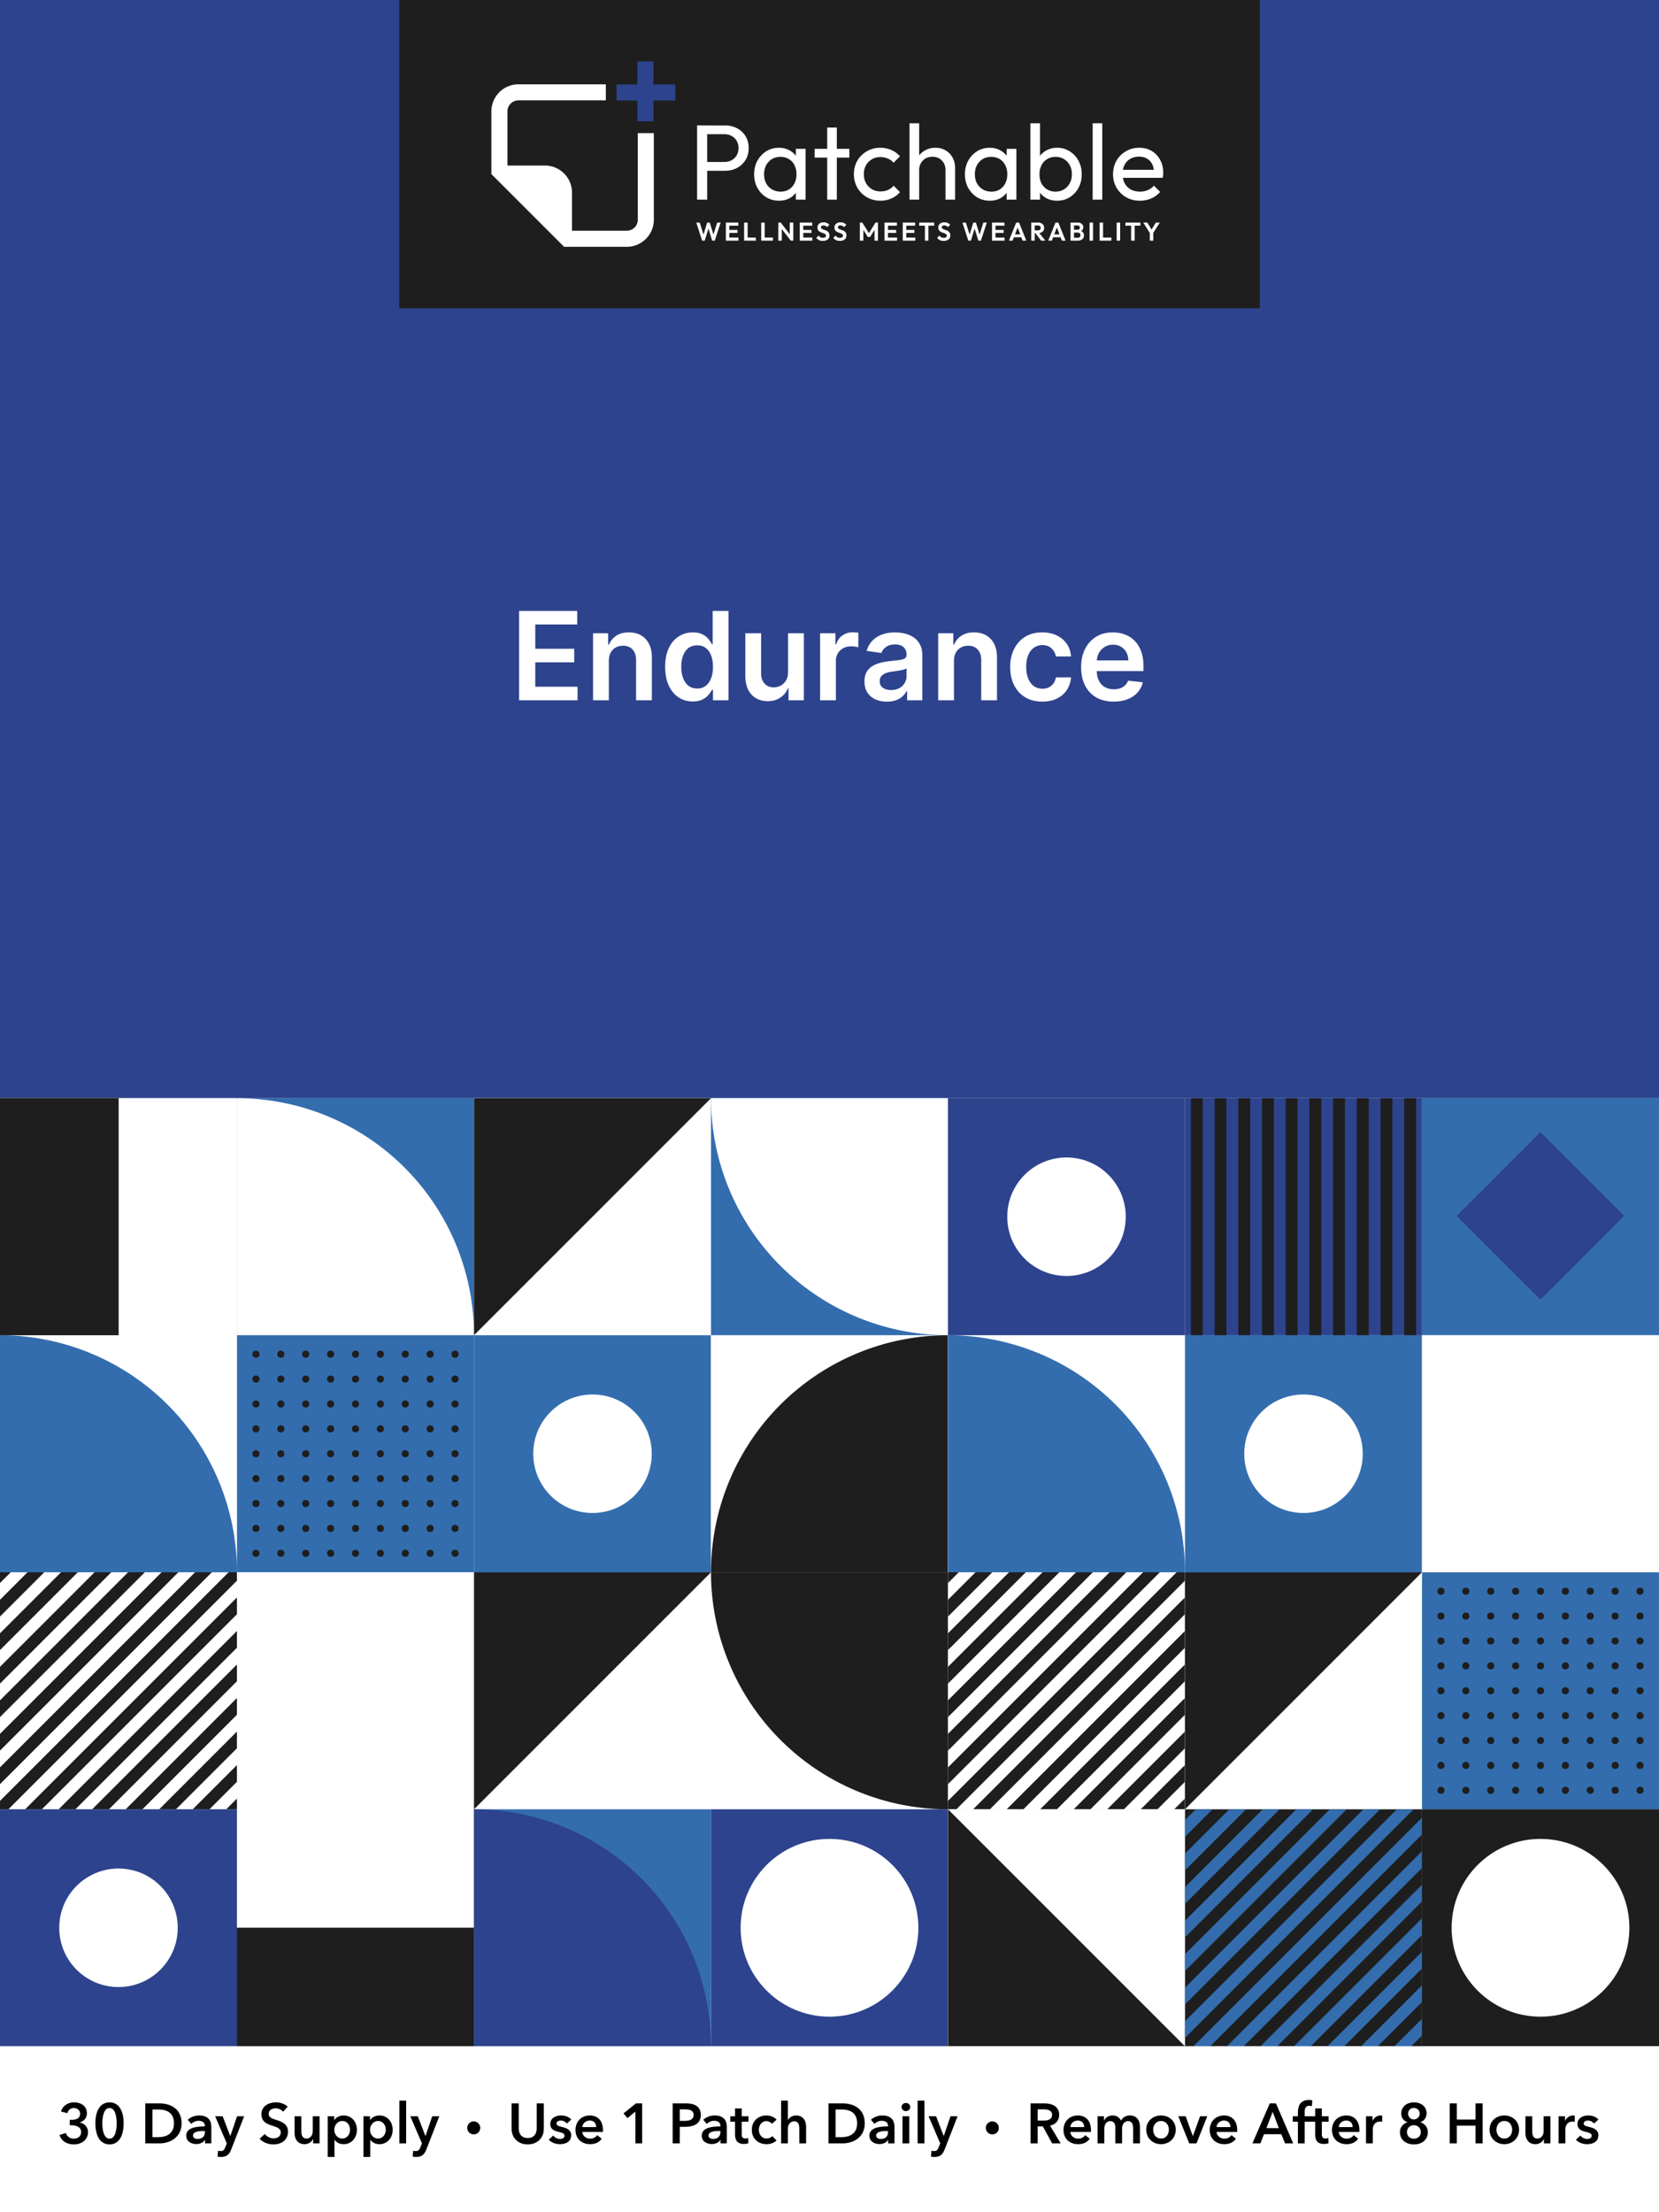 <svg viewBox="0 0 1350 1800" fill="none" height="1800" width="1350" xmlns="http://www.w3.org/2000/svg">
  <path d="M0 0h1350v1800H0z" fill="#fff"></path>
  <path d="M0 0h1350v893.57H0z" fill="#2D438D"></path>
  <path d="M324.867 0h700.266v250.8H324.867z" fill="#1E1E1E"></path>
  <path d="M492.998 81.662h-71.102a8.976 8.976 0 0 0-8.976 8.976v44.065h30.518c12.168 0 22.033 9.864 22.033 22.032v31.009h44.555a8.976 8.976 0 0 0 8.976-8.976v-70.45h13.057v70.45l-.007.569c-.302 11.905-10.048 21.463-22.026 21.463h-51.014l-59.149-59.149v-6.948h.001V90.638l.007-.569c.297-11.716 9.74-21.16 21.456-21.457l.569-.006h71.102v13.056Z" fill="#fff"></path>
  <path d="M525.207 50v48.743m24.371-23.501h-47.873" stroke-width="13.056" stroke="#2D438D"></path>
  <path d="M572.754 138.946v-7.137h16.451c2.263 0 4.265-.465 6.006-1.393 1.799-.929 3.191-2.234 4.178-3.917 1.044-1.683 1.566-3.685 1.566-6.006s-.522-4.323-1.566-6.006c-.987-1.683-2.379-2.988-4.178-3.917-1.741-.928-3.743-1.392-6.006-1.392h-16.451v-7.138h16.973c3.714 0 7.021.755 9.923 2.263 2.959 1.509 5.28 3.656 6.963 6.441 1.741 2.728 2.611 5.977 2.611 9.749 0 3.714-.87 6.963-2.611 9.749-1.683 2.727-4.004 4.874-6.963 6.441-2.902 1.509-6.209 2.263-9.923 2.263h-16.973Zm-5.484 23.501V102.04h8.182v60.407h-8.182Zm66.596.871c-3.772 0-7.195-.929-10.271-2.786-3.075-1.915-5.513-4.497-7.311-7.746-1.741-3.25-2.612-6.906-2.612-10.968s.871-7.717 2.612-10.967c1.798-3.249 4.207-5.832 7.224-7.747 3.076-1.915 6.528-2.872 10.358-2.872 3.134 0 5.919.667 8.356 2.002 2.495 1.277 4.497 3.075 6.006 5.397 1.509 2.263 2.35 4.903 2.524 7.92v12.447c-.174 2.96-1.015 5.6-2.524 7.921-1.451 2.321-3.424 4.149-5.919 5.484-2.437 1.276-5.251 1.915-8.443 1.915Zm1.306-7.399c3.888 0 7.021-1.305 9.4-3.917 2.379-2.669 3.569-6.064 3.569-10.184 0-2.843-.551-5.309-1.654-7.398-1.044-2.147-2.553-3.801-4.526-4.962-1.973-1.218-4.265-1.827-6.876-1.827-2.612 0-4.933.609-6.964 1.827-1.973 1.219-3.539 2.902-4.7 5.049-1.102 2.089-1.654 4.497-1.654 7.224 0 2.786.552 5.252 1.654 7.399a13.102 13.102 0 0 0 4.787 4.961c2.031 1.219 4.352 1.828 6.964 1.828Zm12.447 6.528v-11.141l1.479-10.097-1.479-10.01v-10.097h7.92v41.345h-7.92Zm25.51 0v-58.666h7.833v58.666h-7.833Zm-10.184-34.207v-7.138h28.201v7.138h-28.201Zm53.488 35.078c-4.062 0-7.746-.958-11.054-2.873a21.56 21.56 0 0 1-7.747-7.746c-1.857-3.308-2.785-6.964-2.785-10.968 0-4.062.928-7.717 2.785-10.967 1.915-3.25 4.498-5.803 7.747-7.66 3.308-1.915 6.992-2.872 11.054-2.872 3.192 0 6.151.609 8.879 1.828 2.727 1.16 5.077 2.872 7.05 5.135l-5.222 5.223a11.966 11.966 0 0 0-4.701-3.395c-1.799-.812-3.801-1.218-6.006-1.218-2.611 0-4.932.609-6.963 1.828-2.031 1.16-3.627 2.785-4.787 4.874-1.161 2.089-1.741 4.497-1.741 7.224 0 2.728.58 5.136 1.741 7.225a13.094 13.094 0 0 0 4.787 4.961c2.031 1.219 4.352 1.828 6.963 1.828 2.205 0 4.207-.377 6.006-1.131a13.593 13.593 0 0 0 4.788-3.482l5.135 5.222c-1.915 2.205-4.265 3.917-7.05 5.136-2.728 1.218-5.687 1.828-8.879 1.828Zm52.944-.871v-24.11c0-3.134-.986-5.716-2.959-7.747-1.973-2.031-4.526-3.047-7.66-3.047-2.089 0-3.946.465-5.571 1.393a10.117 10.117 0 0 0-3.829 3.83c-.929 1.625-1.393 3.482-1.393 5.571l-3.221-1.828c0-3.134.697-5.919 2.089-8.356 1.393-2.437 3.337-4.352 5.832-5.745 2.495-1.451 5.31-2.176 8.443-2.176 3.134 0 5.89.696 8.269 2.089 2.437 1.393 4.352 3.337 5.745 5.832 1.393 2.495 2.089 5.367 2.089 8.617v25.677h-7.834Zm-29.246 0v-62.148h7.834v62.148h-7.834Zm65.269.871c-3.772 0-7.196-.929-10.271-2.786-3.076-1.915-5.513-4.497-7.312-7.746-1.741-3.25-2.611-6.906-2.611-10.968s.87-7.717 2.611-10.967c1.799-3.249 4.207-5.832 7.225-7.747 3.075-1.915 6.528-2.872 10.358-2.872 3.133 0 5.919.667 8.356 2.002 2.495 1.277 4.497 3.075 6.006 5.397 1.508 2.263 2.35 4.903 2.524 7.92v12.447c-.174 2.96-1.016 5.6-2.524 7.921-1.451 2.321-3.424 4.149-5.919 5.484-2.437 1.276-5.252 1.915-8.443 1.915Zm1.305-7.399c3.888 0 7.022-1.305 9.401-3.917 2.379-2.669 3.569-6.064 3.569-10.184 0-2.843-.552-5.309-1.654-7.398-1.045-2.147-2.554-3.801-4.526-4.962-1.973-1.218-4.266-1.827-6.877-1.827-2.611 0-4.932.609-6.963 1.827-1.973 1.219-3.54 2.902-4.7 5.049-1.103 2.089-1.654 4.497-1.654 7.224 0 2.786.551 5.252 1.654 7.399a13.094 13.094 0 0 0 4.787 4.961c2.031 1.219 4.352 1.828 6.963 1.828Zm12.447 6.528v-11.141l1.48-10.097-1.48-10.01v-10.097h7.921v41.345h-7.921Zm41.087.871c-3.134 0-5.977-.639-8.53-1.915-2.496-1.335-4.498-3.163-6.006-5.484-1.509-2.321-2.35-4.961-2.524-7.921v-12.447c.174-3.017 1.015-5.657 2.524-7.92a16.05 16.05 0 0 1 6.093-5.397c2.553-1.335 5.367-2.002 8.443-2.002 3.772 0 7.166.957 10.184 2.872 3.075 1.915 5.483 4.498 7.224 7.747 1.741 3.25 2.611 6.905 2.611 10.967s-.87 7.718-2.611 10.968c-1.741 3.249-4.149 5.831-7.224 7.746-3.018 1.857-6.412 2.786-10.184 2.786Zm-1.306-7.399c2.611 0 4.903-.609 6.876-1.828 1.973-1.218 3.54-2.872 4.701-4.961 1.16-2.147 1.74-4.613 1.74-7.399 0-2.727-.58-5.164-1.74-7.311-1.161-2.147-2.728-3.801-4.701-4.962-1.973-1.218-4.236-1.827-6.789-1.827-2.611 0-4.903.609-6.876 1.827-1.973 1.161-3.511 2.815-4.613 4.962-1.103 2.147-1.654 4.613-1.654 7.398 0 2.728.522 5.165 1.567 7.312 1.102 2.089 2.64 3.743 4.613 4.961 2.031 1.219 4.323 1.828 6.876 1.828Zm-20.455 6.528v-62.148h7.834v30.9l-1.48 10.01 1.48 10.097v11.141h-7.834Zm50.661 0v-62.148h7.834v62.148h-7.834Zm38.445.871c-4.12 0-7.834-.929-11.141-2.786-3.308-1.915-5.919-4.497-7.834-7.746-1.915-3.25-2.873-6.935-2.873-11.055 0-4.062.929-7.717 2.786-10.967 1.915-3.25 4.468-5.803 7.659-7.66 3.25-1.915 6.877-2.872 10.881-2.872 3.83 0 7.195.87 10.097 2.611 2.959 1.741 5.251 4.149 6.876 7.225 1.683 3.075 2.524 6.557 2.524 10.445 0 .58-.029 1.218-.087 1.915a21.922 21.922 0 0 1-.348 2.263H911.22v-6.528h30.726l-2.873 2.524c0-2.786-.493-5.136-1.479-7.051-.987-1.973-2.379-3.481-4.178-4.526-1.799-1.102-3.975-1.654-6.528-1.654-2.67 0-5.02.581-7.051 1.741-2.031 1.161-3.598 2.786-4.7 4.875-1.103 2.089-1.654 4.555-1.654 7.398 0 2.902.58 5.455 1.741 7.66 1.161 2.147 2.814 3.83 4.961 5.048 2.147 1.161 4.614 1.741 7.399 1.741 2.321 0 4.439-.406 6.354-1.218a13.157 13.157 0 0 0 5.048-3.656l5.049 5.135c-1.973 2.321-4.41 4.091-7.312 5.31-2.843 1.218-5.89 1.828-9.139 1.828Zm-356.228 32.481-4.763-14.686h2.799l3.53 11.302h-.94l3.468-11.302h2.11l3.468 11.302h-.961l3.551-11.302h2.799l-4.784 14.686h-2.109l-3.489-11.281h.919l-3.468 11.281h-2.13Zm19.306 0v-14.686h2.841v14.686h-2.841Zm2.089 0v-2.507h8.126v2.507h-8.126Zm0-6.288v-2.423h7.395v2.423h-7.395Zm0-5.891v-2.507h8.022v2.507h-8.022Zm12.775 12.179v-14.686h2.842v14.686h-2.842Zm2.089 0v-2.528h7.479v2.528h-7.479Zm11.817 0v-14.686h2.841v14.686h-2.841Zm2.089 0v-2.528H629v2.528h-7.479Zm11.817 0v-14.686h1.984l.857 2.841v11.845h-2.841Zm10.153 0-8.712-11.281.543-3.405 8.712 11.281-.543 3.405Zm0 0-.815-2.758v-11.928h2.862v14.686h-2.047Zm7.323 0v-14.686h2.841v14.686h-2.841Zm2.089 0v-2.507h8.126v2.507h-8.126Zm0-6.288v-2.423h7.395v2.423h-7.395Zm0-5.891v-2.507h8.022v2.507h-8.022Zm16.67 12.388c-1.184 0-2.201-.202-3.05-.606-.836-.404-1.595-1.01-2.277-1.818l1.88-1.88a4.872 4.872 0 0 0 1.504 1.337c.571.307 1.267.46 2.089.46.738 0 1.323-.146 1.755-.439.445-.292.668-.696.668-1.211 0-.446-.125-.808-.376-1.087-.251-.278-.585-.515-1.003-.71a9.472 9.472 0 0 0-1.357-.522 24.505 24.505 0 0 1-1.484-.564 6.858 6.858 0 0 1-1.357-.773 3.64 3.64 0 0 1-.982-1.212c-.251-.501-.376-1.128-.376-1.88 0-.891.216-1.65.647-2.277.432-.627 1.024-1.107 1.776-1.441.752-.335 1.601-.502 2.549-.502 1.002 0 1.907.188 2.715.564.808.376 1.469.864 1.985 1.463l-1.88 1.88c-.432-.474-.878-.822-1.337-1.045-.446-.223-.954-.334-1.525-.334-.655 0-1.17.125-1.546.376-.376.251-.564.613-.564 1.086 0 .404.125.731.376.982s.578.467.982.648c.417.181.87.355 1.358.522.501.167.995.355 1.483.564.501.209.954.481 1.358.815a3.6 3.6 0 0 1 1.002 1.295c.251.515.376 1.156.376 1.922 0 1.365-.48 2.437-1.441 3.217-.961.78-2.277 1.17-3.948 1.17Zm13.824 0c-1.184 0-2.201-.202-3.05-.606-.836-.404-1.595-1.01-2.277-1.818l1.88-1.88a4.872 4.872 0 0 0 1.504 1.337c.571.307 1.267.46 2.089.46.738 0 1.323-.146 1.755-.439.445-.292.668-.696.668-1.211 0-.446-.125-.808-.376-1.087-.25-.278-.585-.515-1.002-.71a9.533 9.533 0 0 0-1.358-.522 24.23 24.23 0 0 1-1.483-.564 6.837 6.837 0 0 1-1.358-.773 3.652 3.652 0 0 1-.982-1.212c-.251-.501-.376-1.128-.376-1.88 0-.891.216-1.65.647-2.277.432-.627 1.024-1.107 1.776-1.441.752-.335 1.602-.502 2.549-.502 1.002 0 1.908.188 2.715.564.808.376 1.47.864 1.985 1.463l-1.88 1.88c-.432-.474-.878-.822-1.337-1.045-.446-.223-.954-.334-1.525-.334-.655 0-1.17.125-1.546.376-.376.251-.564.613-.564 1.086 0 .404.125.731.376.982s.578.467.982.648c.418.181.87.355 1.358.522.501.167.995.355 1.483.564.501.209.954.481 1.358.815.418.334.752.766 1.002 1.295.251.515.376 1.156.376 1.922 0 1.365-.48 2.437-1.441 3.217-.961.78-2.277 1.17-3.948 1.17Zm16.308-.209v-14.686h2.005l5.954 9.526h-1.149l5.933-9.526h2.005v14.686h-2.82v-9.818l.543.167-4.136 6.643h-1.922l-4.136-6.643.564-.167v9.818h-2.841Zm20.046 0v-14.686h2.841v14.686h-2.841Zm2.089 0v-2.507h8.126v2.507h-8.126Zm0-6.288v-2.423h7.395v2.423h-7.395Zm0-5.891v-2.507h8.022v2.507h-8.022Zm12.775 12.179v-14.686h2.842v14.686h-2.842Zm2.089 0v-2.507h8.127v2.507h-8.127Zm0-6.288v-2.423h7.396v2.423h-7.396Zm0-5.891v-2.507h8.022v2.507h-8.022Zm15.942 12.179v-14.373h2.862v14.373h-2.862Zm-4.68-12.158v-2.528h12.221v2.528h-12.221Zm19.947 12.367c-1.184 0-2.201-.202-3.05-.606-.836-.404-1.595-1.01-2.277-1.818l1.88-1.88a4.86 4.86 0 0 0 1.504 1.337c.571.307 1.267.46 2.089.46.738 0 1.323-.146 1.755-.439.445-.292.668-.696.668-1.211 0-.446-.125-.808-.376-1.087-.251-.278-.585-.515-1.003-.71a9.487 9.487 0 0 0-1.358-.522 24.737 24.737 0 0 1-1.483-.564 6.894 6.894 0 0 1-1.358-.773 3.637 3.637 0 0 1-.981-1.212c-.251-.501-.376-1.128-.376-1.88 0-.891.215-1.65.647-2.277.432-.627 1.024-1.107 1.776-1.441.752-.335 1.601-.502 2.548-.502 1.003 0 1.908.188 2.716.564.808.376 1.469.864 1.985 1.463l-1.881 1.88c-.431-.474-.877-.822-1.336-1.045-.446-.223-.954-.334-1.525-.334-.655 0-1.17.125-1.546.376-.376.251-.564.613-.564 1.086 0 .404.125.731.376.982.25.251.578.467.982.648.417.181.87.355 1.357.522a19 19 0 0 1 1.484.564c.501.209.954.481 1.357.815.418.334.752.766 1.003 1.295.251.515.376 1.156.376 1.922 0 1.365-.48 2.437-1.441 3.217-.961.78-2.277 1.17-3.948 1.17Zm20.026-.209-4.763-14.686h2.799l3.53 11.302h-.94l3.468-11.302h2.11l3.468 11.302h-.961l3.551-11.302H803l-4.783 14.686h-2.11l-3.489-11.281h.919l-3.467 11.281h-2.131Zm19.306 0v-14.686h2.841v14.686h-2.841Zm2.089 0v-2.507h8.126v2.507h-8.126Zm0-6.288v-2.423h7.395v2.423h-7.395Zm0-5.891v-2.507h8.022v2.507h-8.022Zm11.689 12.179 5.912-14.686h2.319l5.891 14.686h-3.029l-4.554-12.054h1.044l-4.616 12.054h-2.967Zm3.134-2.737v-2.381h7.896v2.381h-7.896Zm17.109-3.405v-2.214h3.406c.696 0 1.232-.174 1.608-.522.39-.363.585-.857.585-1.484 0-.571-.195-1.044-.585-1.42-.376-.39-.912-.585-1.608-.585h-3.406v-2.319h3.656c.947 0 1.776.188 2.486.564.724.362 1.281.864 1.671 1.504.404.641.606 1.379.606 2.215 0 .863-.202 1.615-.606 2.256-.39.626-.947 1.121-1.671 1.483-.724.348-1.567.522-2.528.522h-3.614Zm-2.089 6.142v-14.686h2.841v14.686h-2.841Zm8.022 0-4.846-6.351 2.611-.814 5.682 7.165h-3.447Zm5.798 0 5.911-14.686h2.319l5.891 14.686h-3.029l-4.554-12.054h1.045l-4.617 12.054h-2.966Zm3.133-2.737v-2.381h7.896v2.381h-7.896Zm17.11 2.737v-2.319h3.823c.682 0 1.211-.209 1.587-.627.39-.417.585-.912.585-1.483 0-.39-.083-.745-.251-1.065a1.772 1.772 0 0 0-.752-.752c-.32-.195-.71-.293-1.169-.293h-3.823v-2.298h3.509c.585 0 1.052-.146 1.4-.438.362-.293.543-.731.543-1.316 0-.599-.181-1.045-.543-1.337-.348-.293-.815-.439-1.4-.439h-3.509v-2.319h3.843c.975 0 1.79.181 2.445.543.668.348 1.169.815 1.504 1.4.334.571.501 1.198.501 1.88 0 .836-.258 1.56-.773 2.173-.501.598-1.239 1.044-2.214 1.337l.125-.92c1.086.307 1.922.815 2.507 1.525.599.697.898 1.539.898 2.528 0 .78-.195 1.49-.585 2.131-.376.627-.933 1.135-1.671 1.525-.724.376-1.609.564-2.653.564h-3.927Zm-2.089 0v-14.686h2.82v14.686h-2.82Zm15.476 0v-14.686h2.841v14.686h-2.841Zm8.153 0v-14.686h2.841v14.686h-2.841Zm2.089 0v-2.528h7.479v2.528h-7.479Zm11.817 0v-14.686h2.841v14.686h-2.841Zm11.787 0v-14.373h2.862v14.373h-2.862Zm-4.679-12.158v-2.528h12.221v2.528h-12.221Zm20.218 6.497-5.682-9.025h3.28l4.408 7.228h-1.88l4.408-7.228h3.237l-5.744 9.025h-2.027Zm-.376 5.661v-7.186h2.862v7.186h-2.862ZM422.408 569.801v-72.727h47.301v11.044h-34.127v19.744h31.677v11.044h-31.677v19.851h34.411v11.044h-47.585Zm73.029-31.96v31.96h-12.855v-54.546h12.287v9.269h.639c1.255-3.054 3.255-5.481 6.001-7.28 2.77-1.799 6.191-2.699 10.263-2.699 3.764 0 7.043.805 9.837 2.415 2.817 1.61 4.995 3.942 6.534 6.996 1.562 3.054 2.332 6.759 2.308 11.115v34.73h-12.855v-32.742c0-3.646-.947-6.498-2.841-8.558-1.87-2.06-4.463-3.089-7.777-3.089-2.249 0-4.25.497-6.001 1.491-1.729.971-3.09 2.379-4.084 4.226-.971 1.846-1.456 4.084-1.456 6.712Zm68.324 32.919c-4.285 0-8.121-1.101-11.506-3.303s-6.061-5.398-8.026-9.588c-1.965-4.19-2.947-9.28-2.947-15.27 0-6.061.994-11.174 2.983-15.341 2.012-4.19 4.723-7.351 8.132-9.481 3.409-2.155 7.209-3.232 11.399-3.232 3.196 0 5.824.545 7.884 1.634 2.059 1.065 3.693 2.355 4.9 3.87 1.208 1.492 2.143 2.9 2.806 4.226h.532v-27.201h12.891v72.727h-12.642v-8.594h-.781c-.663 1.326-1.622 2.734-2.877 4.226-1.255 1.468-2.912 2.722-4.971 3.764-2.06 1.042-4.652 1.563-7.777 1.563Zm3.586-10.547c2.723 0 5.043-.734 6.961-2.202 1.917-1.491 3.373-3.563 4.367-6.214.995-2.652 1.492-5.741 1.492-9.269 0-3.527-.497-6.593-1.492-9.197-.97-2.605-2.414-4.629-4.332-6.073-1.894-1.444-4.226-2.166-6.996-2.166-2.864 0-5.255.746-7.173 2.237-1.918 1.492-3.362 3.551-4.332 6.179-.971 2.628-1.456 5.635-1.456 9.02 0 3.409.485 6.451 1.456 9.126.994 2.652 2.45 4.747 4.368 6.286 1.941 1.515 4.32 2.273 7.137 2.273Zm73.926-13.353v-31.605h12.855v54.546h-12.464v-9.695h-.568c-1.232 3.054-3.256 5.552-6.073 7.493-2.793 1.941-6.238 2.912-10.334 2.912-3.575 0-6.735-.793-9.481-2.379-2.723-1.61-4.853-3.942-6.392-6.996-1.539-3.078-2.309-6.794-2.309-11.151v-34.73h12.856v32.742c0 3.456.947 6.202 2.84 8.238 1.894 2.036 4.38 3.054 7.458 3.054 1.894 0 3.729-.461 5.504-1.385 1.776-.923 3.232-2.296 4.368-4.119 1.16-1.846 1.74-4.155 1.74-6.925Zm26.074 22.941v-54.546h12.465v9.091h.568c.994-3.148 2.699-5.575 5.114-7.28 2.438-1.728 5.22-2.592 8.345-2.592.71 0 1.503.036 2.379.107.9.047 1.645.13 2.237.248v11.825c-.544-.189-1.408-.355-2.592-.497a23.963 23.963 0 0 0-3.374-.248c-2.343 0-4.45.509-6.321 1.527a11.178 11.178 0 0 0-4.368 4.155c-1.065 1.775-1.598 3.823-1.598 6.143v32.067h-12.855Zm54.368 1.101c-3.456 0-6.569-.616-9.339-1.847-2.747-1.255-4.925-3.101-6.534-5.54-1.587-2.438-2.38-5.445-2.38-9.02 0-3.077.569-5.622 1.705-7.635a13.186 13.186 0 0 1 4.652-4.829c1.965-1.207 4.178-2.119 6.641-2.734a53.86 53.86 0 0 1 7.705-1.385c3.197-.332 5.789-.628 7.777-.888 1.989-.284 3.433-.71 4.333-1.279.923-.591 1.385-1.503 1.385-2.734v-.213c0-2.675-.793-4.747-2.379-6.215-1.587-1.467-3.871-2.201-6.854-2.201-3.149 0-5.646.686-7.493 2.059-1.823 1.374-3.054 2.995-3.693 4.865l-12.003-1.704c.947-3.314 2.509-6.084 4.687-8.31 2.178-2.249 4.842-3.93 7.99-5.042 3.149-1.137 6.629-1.705 10.441-1.705 2.628 0 5.244.308 7.848.923 2.604.616 4.983 1.634 7.138 3.054 2.154 1.397 3.882 3.303 5.184 5.718 1.326 2.414 1.989 5.433 1.989 9.055v36.506h-12.358v-7.493h-.426c-.781 1.515-1.882 2.935-3.303 4.261-1.397 1.302-3.16 2.356-5.291 3.161-2.107.781-4.581 1.172-7.422 1.172Zm3.338-9.446c2.581 0 4.818-.509 6.712-1.527 1.894-1.042 3.35-2.415 4.368-4.12a10.497 10.497 0 0 0 1.562-5.575v-6.428c-.402.332-1.089.64-2.059.924-.947.284-2.013.532-3.196.745a97.104 97.104 0 0 1-3.516.569c-1.16.165-2.166.307-3.018.426-1.918.26-3.634.686-5.15 1.278-1.515.592-2.71 1.421-3.586 2.486-.876 1.042-1.314 2.391-1.314 4.048 0 2.368.864 4.155 2.592 5.363 1.728 1.207 3.93 1.811 6.605 1.811Zm51.243-23.615v31.96h-12.855v-54.546h12.287v9.269h.639c1.255-3.054 3.255-5.481 6.002-7.28 2.769-1.799 6.19-2.699 10.262-2.699 3.765 0 7.043.805 9.837 2.415 2.817 1.61 4.995 3.942 6.534 6.996 1.563 3.054 2.332 6.759 2.308 11.115v34.73h-12.855v-32.742c0-3.646-.947-6.498-2.841-8.558-1.87-2.06-4.462-3.089-7.777-3.089-2.249 0-4.249.497-6.001 1.491-1.728.971-3.09 2.379-4.084 4.226-.971 1.846-1.456 4.084-1.456 6.712Zm71.875 33.025c-5.445 0-10.121-1.195-14.027-3.587-3.882-2.391-6.877-5.693-8.984-9.907-2.084-4.238-3.125-9.115-3.125-14.631 0-5.54 1.065-10.428 3.196-14.666 2.131-4.261 5.137-7.576 9.02-9.943 3.906-2.391 8.522-3.587 13.849-3.587 4.427 0 8.345.817 11.754 2.45 3.433 1.61 6.168 3.895 8.204 6.854 2.036 2.936 3.196 6.368 3.48 10.298h-12.287c-.497-2.627-1.681-4.817-3.551-6.569-1.847-1.776-4.321-2.664-7.422-2.664-2.628 0-4.936.711-6.925 2.131-1.989 1.397-3.539 3.409-4.652 6.037-1.089 2.628-1.634 5.777-1.634 9.446 0 3.717.545 6.913 1.634 9.588 1.089 2.652 2.616 4.699 4.581 6.144 1.989 1.42 4.321 2.13 6.996 2.13 1.894 0 3.586-.355 5.078-1.065a10.208 10.208 0 0 0 3.8-3.161c1.018-1.373 1.716-3.042 2.095-5.007h12.287c-.308 3.859-1.444 7.28-3.409 10.263-1.965 2.959-4.641 5.279-8.026 6.96-3.385 1.658-7.363 2.486-11.932 2.486Zm58.07 0c-5.469 0-10.192-1.136-14.169-3.409-3.954-2.296-6.996-5.54-9.126-9.73-2.131-4.214-3.196-9.174-3.196-14.879 0-5.611 1.065-10.535 3.196-14.773 2.154-4.261 5.161-7.576 9.02-9.943 3.858-2.391 8.392-3.587 13.6-3.587 3.362 0 6.534.545 9.517 1.634a21.5 21.5 0 0 1 7.955 4.971c2.32 2.249 4.143 5.114 5.469 8.594 1.326 3.456 1.988 7.576 1.988 12.358v3.942h-44.708v-8.665h32.386c-.024-2.462-.556-4.652-1.598-6.57-1.042-1.941-2.498-3.468-4.368-4.581-1.847-1.112-4.001-1.669-6.463-1.669-2.628 0-4.936.64-6.925 1.918a13.221 13.221 0 0 0-4.652 4.972c-1.089 2.035-1.645 4.273-1.669 6.711v7.564c0 3.172.58 5.895 1.74 8.168 1.16 2.249 2.782 3.977 4.865 5.184 2.084 1.184 4.522 1.776 7.316 1.776 1.87 0 3.563-.26 5.078-.781 1.515-.545 2.829-1.338 3.942-2.38 1.112-1.041 1.953-2.332 2.521-3.87l12.003 1.349c-.758 3.172-2.202 5.942-4.333 8.31-2.107 2.344-4.806 4.166-8.096 5.469-3.291 1.278-7.055 1.917-11.293 1.917ZM0 893.57h192.857v192.857H0z" fill="#fff"></path>
  <path d="M0 893.57h96.429v192.857H0z" fill="#1E1E1E"></path>
  <path d="M0 893.57h96.429v192.857H0z" fill="#1E1E1E"></path>
  <path d="M192.855 893.572h192.857v192.857H192.855z" fill="#336DAE"></path>
  <path d="M192.854 893.571a192.855 192.855 0 0 1 136.37 56.486 192.886 192.886 0 0 1 41.807 62.563 192.882 192.882 0 0 1 14.68 73.81H192.854V893.571Zm385.716-.001v192.857H385.713V893.57z" fill="#fff"></path>
  <path d="M385.713 893.57v192.86L578.57 893.57H385.713Z" fill="#1E1E1E"></path>
  <path d="M578.574 893.57v192.857h192.857V893.57z" fill="#336DAE"></path>
  <path d="M578.573 893.571A192.858 192.858 0 0 0 771.43 1086.43V893.571H578.573Z" fill="#fff"></path>
  <path d="M771.43 1086.43V893.573h192.857v192.857z" fill="#2D438D"></path>
  <circle transform="matrix(-1 0 0 1 916.078 941.785)" fill="#fff" r="48.214" cy="48.214" cx="48.214"></circle>
  <path d="M1157.14 893.57v192.857H964.283V893.57z" fill="#2D438D"></path>
  <path d="M969.105 893.57h9.643v192.857h-9.643zm19.286 0h9.643v192.857h-9.643zm19.289 0h9.643v192.857h-9.643zm19.28 0h9.643v192.857h-9.643zm19.29 0h9.643v192.857h-9.643zm19.29 0h9.643v192.857h-9.643zm19.28 0h9.643v192.857h-9.643zm19.29 0h9.643v192.857h-9.643zm19.28 0h9.643v192.857h-9.643zm19.29 0h9.643v192.857h-9.643z" fill="#1E1E1E"></path>
  <path d="M1157.14 893.57v192.857h192.857V893.57z" fill="#336DAE"></path>
  <path d="m1253.57 1057.5 68.186-68.186-68.186-68.186-68.186 68.186z" fill="#2D438D"></path>
  <path d="M192.855 1279.29v-192.857H-.002v192.857z" fill="#fff"></path>
  <path d="M192.857 1279.28a192.87 192.87 0 0 0-56.486-136.37A192.894 192.894 0 0 0 0 1086.43v192.85h192.857Z" fill="#336DAE"></path>
  <path d="M.002 1472.14v-192.857h192.857v192.857z" fill="#1E1E1E"></path>
  <path d="m192.859 1299.74-172.402 172.4H6.819l186.04-186.04v13.64Zm0 27.27L47.731 1472.14H34.094l158.765-158.76v13.63Zm0 27.28L75.004 1472.14H61.368l131.491-131.49v13.64Zm0 27.27-90.58 90.58H88.643l104.216-104.22v13.64Zm0 27.28-63.305 63.3h-13.638l76.943-76.94v13.64Zm0 27.27-36.031 36.03H143.19l49.669-49.67v13.64Zm0 27.27-8.756 8.76h-13.638l22.394-22.39v13.63ZM.002 1465.32v-13.63l172.4-172.4h13.638L.002 1465.32Zm0-27.27v-13.64l145.127-145.12h13.637L.002 1438.05Zm0-27.28v-13.63l117.853-117.85h13.636L.002 1410.77Zm0-27.27v-13.64l90.58-90.57h13.636L.002 1383.5Zm0-27.27v-13.64l63.305-63.3h13.637L.002 1356.23Zm0-27.28v-13.63l36.03-36.03H49.67L.002 1328.95Zm0-27.27v-13.64l8.757-8.75h13.636L.002 1301.68Z" fill="#fff"></path>
  <path d="M192.859 1086.43v192.857h192.857V1086.43z" fill="#336DAE"></path>
  <circle fill="#1E1E1E" r="2.893" cy="1101.86" cx="208.287"></circle>
  <circle fill="#1E1E1E" r="2.893" cy="1101.86" cx="228.537"></circle>
  <circle fill="#1E1E1E" r="2.893" cy="1101.86" cx="248.787"></circle>
  <circle fill="#1E1E1E" r="2.893" cy="1101.86" cx="269.037"></circle>
  <circle fill="#1E1E1E" r="2.893" cy="1101.86" cx="289.287"></circle>
  <circle fill="#1E1E1E" r="2.893" cy="1101.86" cx="309.537"></circle>
  <circle fill="#1E1E1E" r="2.893" cy="1101.86" cx="329.787"></circle>
  <circle fill="#1E1E1E" r="2.893" cy="1101.86" cx="350.037"></circle>
  <circle fill="#1E1E1E" r="2.893" cy="1101.86" cx="370.287"></circle>
  <circle fill="#1E1E1E" r="2.893" cy="1122.11" cx="208.287"></circle>
  <circle fill="#1E1E1E" r="2.893" cy="1122.11" cx="228.537"></circle>
  <circle fill="#1E1E1E" r="2.893" cy="1122.11" cx="248.787"></circle>
  <circle fill="#1E1E1E" r="2.893" cy="1122.11" cx="269.037"></circle>
  <circle fill="#1E1E1E" r="2.893" cy="1122.11" cx="289.287"></circle>
  <circle fill="#1E1E1E" r="2.893" cy="1122.11" cx="309.537"></circle>
  <circle fill="#1E1E1E" r="2.893" cy="1122.11" cx="329.787"></circle>
  <circle fill="#1E1E1E" r="2.893" cy="1122.11" cx="350.037"></circle>
  <circle fill="#1E1E1E" r="2.893" cy="1122.11" cx="370.287"></circle>
  <circle fill="#1E1E1E" r="2.893" cy="1142.36" cx="208.287"></circle>
  <circle fill="#1E1E1E" r="2.893" cy="1142.36" cx="228.537"></circle>
  <circle fill="#1E1E1E" r="2.893" cy="1142.36" cx="248.787"></circle>
  <circle fill="#1E1E1E" r="2.893" cy="1142.36" cx="269.037"></circle>
  <circle fill="#1E1E1E" r="2.893" cy="1142.36" cx="289.287"></circle>
  <circle fill="#1E1E1E" r="2.893" cy="1142.36" cx="309.537"></circle>
  <circle fill="#1E1E1E" r="2.893" cy="1142.36" cx="329.787"></circle>
  <circle fill="#1E1E1E" r="2.893" cy="1142.36" cx="350.037"></circle>
  <circle fill="#1E1E1E" r="2.893" cy="1142.36" cx="370.287"></circle>
  <circle fill="#1E1E1E" r="2.893" cy="1162.61" cx="208.287"></circle>
  <circle fill="#1E1E1E" r="2.893" cy="1162.61" cx="228.537"></circle>
  <circle fill="#1E1E1E" r="2.893" cy="1162.61" cx="248.787"></circle>
  <circle fill="#1E1E1E" r="2.893" cy="1162.61" cx="269.037"></circle>
  <circle fill="#1E1E1E" r="2.893" cy="1162.61" cx="289.287"></circle>
  <circle fill="#1E1E1E" r="2.893" cy="1162.61" cx="309.537"></circle>
  <circle fill="#1E1E1E" r="2.893" cy="1162.61" cx="329.787"></circle>
  <circle fill="#1E1E1E" r="2.893" cy="1162.61" cx="350.037"></circle>
  <circle fill="#1E1E1E" r="2.893" cy="1162.61" cx="370.287"></circle>
  <circle fill="#1E1E1E" r="2.893" cy="1182.86" cx="208.287"></circle>
  <circle fill="#1E1E1E" r="2.893" cy="1182.86" cx="228.537"></circle>
  <circle fill="#1E1E1E" r="2.893" cy="1182.86" cx="248.787"></circle>
  <circle fill="#1E1E1E" r="2.893" cy="1182.86" cx="269.037"></circle>
  <circle fill="#1E1E1E" r="2.893" cy="1182.86" cx="289.287"></circle>
  <circle fill="#1E1E1E" r="2.893" cy="1182.86" cx="309.537"></circle>
  <circle fill="#1E1E1E" r="2.893" cy="1182.86" cx="329.787"></circle>
  <circle fill="#1E1E1E" r="2.893" cy="1182.86" cx="350.037"></circle>
  <circle fill="#1E1E1E" r="2.893" cy="1182.86" cx="370.287"></circle>
  <circle fill="#1E1E1E" r="2.893" cy="1203.11" cx="208.287"></circle>
  <circle fill="#1E1E1E" r="2.893" cy="1203.11" cx="228.537"></circle>
  <circle fill="#1E1E1E" r="2.893" cy="1203.11" cx="248.787"></circle>
  <circle fill="#1E1E1E" r="2.893" cy="1203.11" cx="269.037"></circle>
  <circle fill="#1E1E1E" r="2.893" cy="1203.11" cx="289.287"></circle>
  <circle fill="#1E1E1E" r="2.893" cy="1203.11" cx="309.537"></circle>
  <circle fill="#1E1E1E" r="2.893" cy="1203.11" cx="329.787"></circle>
  <circle fill="#1E1E1E" r="2.893" cy="1203.11" cx="350.037"></circle>
  <circle fill="#1E1E1E" r="2.893" cy="1203.11" cx="370.287"></circle>
  <circle fill="#1E1E1E" r="2.893" cy="1223.36" cx="208.287"></circle>
  <circle fill="#1E1E1E" r="2.893" cy="1223.36" cx="228.537"></circle>
  <circle fill="#1E1E1E" r="2.893" cy="1223.36" cx="248.787"></circle>
  <circle fill="#1E1E1E" r="2.893" cy="1223.36" cx="269.037"></circle>
  <circle fill="#1E1E1E" r="2.893" cy="1223.36" cx="289.287"></circle>
  <circle fill="#1E1E1E" r="2.893" cy="1223.36" cx="309.537"></circle>
  <circle fill="#1E1E1E" r="2.893" cy="1223.36" cx="329.787"></circle>
  <circle fill="#1E1E1E" r="2.893" cy="1223.36" cx="350.037"></circle>
  <circle fill="#1E1E1E" r="2.893" cy="1223.36" cx="370.287"></circle>
  <circle fill="#1E1E1E" r="2.893" cy="1243.61" cx="208.287"></circle>
  <circle fill="#1E1E1E" r="2.893" cy="1243.61" cx="228.537"></circle>
  <circle fill="#1E1E1E" r="2.893" cy="1243.61" cx="248.787"></circle>
  <circle fill="#1E1E1E" r="2.893" cy="1243.61" cx="269.037"></circle>
  <circle fill="#1E1E1E" r="2.893" cy="1243.61" cx="289.287"></circle>
  <circle fill="#1E1E1E" r="2.893" cy="1243.61" cx="309.537"></circle>
  <circle fill="#1E1E1E" r="2.893" cy="1243.61" cx="329.787"></circle>
  <circle fill="#1E1E1E" r="2.893" cy="1243.61" cx="350.037"></circle>
  <circle fill="#1E1E1E" r="2.893" cy="1243.61" cx="370.287"></circle>
  <circle fill="#1E1E1E" r="2.893" cy="1263.86" cx="208.287"></circle>
  <circle fill="#1E1E1E" r="2.893" cy="1263.86" cx="228.537"></circle>
  <circle fill="#1E1E1E" r="2.893" cy="1263.86" cx="248.787"></circle>
  <circle fill="#1E1E1E" r="2.893" cy="1263.86" cx="269.037"></circle>
  <circle fill="#1E1E1E" r="2.893" cy="1263.86" cx="289.287"></circle>
  <circle fill="#1E1E1E" r="2.893" cy="1263.86" cx="309.537"></circle>
  <circle fill="#1E1E1E" r="2.893" cy="1263.86" cx="329.787"></circle>
  <circle fill="#1E1E1E" r="2.893" cy="1263.86" cx="350.037"></circle>
  <circle fill="#1E1E1E" r="2.893" cy="1263.86" cx="370.287"></circle>
  <path d="M192.859 1472.14v-192.857h192.857v192.857z" fill="#fff"></path>
  <path d="M192.858 1472.14a192.87 192.87 0 0 1 56.486-136.37 192.787 192.787 0 0 1 62.568-41.8 192.7 192.7 0 0 1 73.803-14.68v192.85H192.858Z" fill="#fff"></path>
  <path d="M385.715 1279.29v-192.857h192.857v192.857z" fill="#336DAE"></path>
  <circle transform="matrix(-1 0 0 1 530.363 1134.64)" fill="#fff" r="48.214" cy="48.214" cx="48.214"></circle>
  <path d="M578.57 1279.29v192.857H385.713V1279.29z" fill="#fff"></path>
  <path d="M385.713 1279.29v192.85l192.857-192.85H385.713Z" fill="#1E1E1E"></path>
  <path d="M578.57 1279.29v192.857h192.857V1279.29z" fill="#fff"></path>
  <path d="M578.569 1279.29a192.87 192.87 0 0 0 56.486 136.37 192.888 192.888 0 0 0 136.371 56.48v-192.85H578.569Z" fill="#1E1E1E"></path>
  <path d="M578.57 1279.29v-192.857h192.857v192.857z" fill="#fff"></path>
  <path d="M578.569 1279.28a192.87 192.87 0 0 1 56.486-136.37 192.888 192.888 0 0 1 136.371-56.48v192.85H578.569Z" fill="#1E1E1E"></path>
  <path d="M964.285 1279.29v-192.857H771.428v192.857z" fill="#fff"></path>
  <path d="M964.287 1279.28a192.87 192.87 0 0 0-56.487-136.37 192.942 192.942 0 0 0-62.567-41.8 192.896 192.896 0 0 0-73.803-14.68v192.85h192.857Z" fill="#336DAE"></path>
  <path d="M771.43 1472.14v-192.857h192.857v192.857z" fill="#1E1E1E"></path>
  <path d="m964.287 1299.74-172.402 172.4h-13.638l186.04-186.04v13.64Zm0 27.27-145.129 145.13h-13.637l158.766-158.76v13.63Zm0 27.28-117.855 117.85h-13.636l131.491-131.49v13.64Zm0 27.27-90.58 90.58h-13.638l104.218-104.22v13.64Zm0 27.28-63.306 63.3h-13.637l76.943-76.94v13.64Zm0 27.27-36.031 36.03h-13.638l49.669-49.67v13.64Zm0 27.27-8.758 8.76h-13.636l22.394-22.39v13.63Zm-192.857 1.94v-13.63l172.4-172.4h13.638L771.43 1465.32Zm0-27.27v-13.64l145.126-145.12h13.637L771.43 1438.05Zm0-27.28v-13.63l117.853-117.85h13.636L771.43 1410.77Zm0-27.27v-13.64l90.579-90.57h13.636L771.43 1383.5Zm0-27.27v-13.64l63.304-63.3h13.638l-76.942 76.94Zm0-27.28v-13.63l36.03-36.03h13.637l-49.667 49.66Zm0-27.27v-13.64l8.756-8.75h13.637l-22.393 22.39Z" fill="#fff"></path>
  <path d="M964.285 1279.29v-192.857h192.857v192.857z" fill="#336DAE"></path>
  <circle transform="matrix(-1 0 0 1 1108.93 1134.64)" fill="#fff" r="48.214" cy="48.214" cx="48.214"></circle>
  <path d="M1157.14 1279.29v192.857H964.283V1279.29z" fill="#fff"></path>
  <path d="M964.283 1279.29v192.85l192.857-192.85H964.283Z" fill="#1E1E1E"></path>
  <path d="M1350 1472.14v-192.857h-192.857v192.857z" fill="#336DAE"></path>
  <circle transform="rotate(180 1334.57 1456.71)" fill="#1E1E1E" r="2.893" cy="1456.71" cx="1334.57"></circle>
  <circle transform="rotate(180 1314.32 1456.71)" fill="#1E1E1E" r="2.893" cy="1456.71" cx="1314.32"></circle>
  <circle transform="rotate(180 1294.07 1456.71)" fill="#1E1E1E" r="2.893" cy="1456.71" cx="1294.07"></circle>
  <circle transform="rotate(180 1273.82 1456.71)" fill="#1E1E1E" r="2.893" cy="1456.71" cx="1273.82"></circle>
  <circle transform="rotate(180 1253.57 1456.71)" fill="#1E1E1E" r="2.893" cy="1456.71" cx="1253.57"></circle>
  <circle transform="rotate(180 1233.32 1456.71)" fill="#1E1E1E" r="2.893" cy="1456.71" cx="1233.32"></circle>
  <circle transform="rotate(180 1213.07 1456.71)" fill="#1E1E1E" r="2.893" cy="1456.71" cx="1213.07"></circle>
  <circle transform="rotate(180 1192.82 1456.71)" fill="#1E1E1E" r="2.893" cy="1456.71" cx="1192.82"></circle>
  <circle transform="rotate(180 1172.57 1456.71)" fill="#1E1E1E" r="2.893" cy="1456.71" cx="1172.57"></circle>
  <circle transform="rotate(180 1334.57 1436.46)" fill="#1E1E1E" r="2.893" cy="1436.46" cx="1334.57"></circle>
  <circle transform="rotate(180 1314.32 1436.46)" fill="#1E1E1E" r="2.893" cy="1436.46" cx="1314.32"></circle>
  <circle transform="rotate(180 1294.07 1436.46)" fill="#1E1E1E" r="2.893" cy="1436.46" cx="1294.07"></circle>
  <circle transform="rotate(180 1273.82 1436.46)" fill="#1E1E1E" r="2.893" cy="1436.46" cx="1273.82"></circle>
  <circle transform="rotate(180 1253.57 1436.46)" fill="#1E1E1E" r="2.893" cy="1436.46" cx="1253.57"></circle>
  <circle transform="rotate(180 1233.32 1436.46)" fill="#1E1E1E" r="2.893" cy="1436.46" cx="1233.32"></circle>
  <circle transform="rotate(180 1213.07 1436.46)" fill="#1E1E1E" r="2.893" cy="1436.46" cx="1213.07"></circle>
  <circle transform="rotate(180 1192.82 1436.46)" fill="#1E1E1E" r="2.893" cy="1436.46" cx="1192.82"></circle>
  <circle transform="rotate(180 1172.57 1436.46)" fill="#1E1E1E" r="2.893" cy="1436.46" cx="1172.57"></circle>
  <circle transform="rotate(180 1334.57 1416.21)" fill="#1E1E1E" r="2.893" cy="1416.21" cx="1334.57"></circle>
  <circle transform="rotate(180 1314.32 1416.21)" fill="#1E1E1E" r="2.893" cy="1416.21" cx="1314.32"></circle>
  <circle transform="rotate(180 1294.07 1416.21)" fill="#1E1E1E" r="2.893" cy="1416.21" cx="1294.07"></circle>
  <circle transform="rotate(180 1273.82 1416.21)" fill="#1E1E1E" r="2.893" cy="1416.21" cx="1273.82"></circle>
  <circle transform="rotate(180 1253.57 1416.21)" fill="#1E1E1E" r="2.893" cy="1416.21" cx="1253.57"></circle>
  <circle transform="rotate(180 1233.32 1416.21)" fill="#1E1E1E" r="2.893" cy="1416.21" cx="1233.32"></circle>
  <circle transform="rotate(180 1213.07 1416.21)" fill="#1E1E1E" r="2.893" cy="1416.21" cx="1213.07"></circle>
  <circle transform="rotate(180 1192.82 1416.21)" fill="#1E1E1E" r="2.893" cy="1416.21" cx="1192.82"></circle>
  <circle transform="rotate(180 1172.57 1416.21)" fill="#1E1E1E" r="2.893" cy="1416.21" cx="1172.57"></circle>
  <circle transform="rotate(180 1334.57 1395.96)" fill="#1E1E1E" r="2.893" cy="1395.96" cx="1334.57"></circle>
  <circle transform="rotate(180 1314.32 1395.96)" fill="#1E1E1E" r="2.893" cy="1395.96" cx="1314.32"></circle>
  <circle transform="rotate(180 1294.07 1395.96)" fill="#1E1E1E" r="2.893" cy="1395.96" cx="1294.07"></circle>
  <circle transform="rotate(180 1273.82 1395.96)" fill="#1E1E1E" r="2.893" cy="1395.96" cx="1273.82"></circle>
  <circle transform="rotate(180 1253.57 1395.96)" fill="#1E1E1E" r="2.893" cy="1395.96" cx="1253.57"></circle>
  <circle transform="rotate(180 1233.32 1395.96)" fill="#1E1E1E" r="2.893" cy="1395.96" cx="1233.32"></circle>
  <circle transform="rotate(180 1213.07 1395.96)" fill="#1E1E1E" r="2.893" cy="1395.96" cx="1213.07"></circle>
  <circle transform="rotate(180 1192.82 1395.96)" fill="#1E1E1E" r="2.893" cy="1395.96" cx="1192.82"></circle>
  <circle transform="rotate(180 1172.57 1395.96)" fill="#1E1E1E" r="2.893" cy="1395.96" cx="1172.57"></circle>
  <circle transform="rotate(180 1334.57 1375.71)" fill="#1E1E1E" r="2.893" cy="1375.71" cx="1334.57"></circle>
  <circle transform="rotate(180 1314.32 1375.71)" fill="#1E1E1E" r="2.893" cy="1375.71" cx="1314.32"></circle>
  <circle transform="rotate(180 1294.07 1375.71)" fill="#1E1E1E" r="2.893" cy="1375.71" cx="1294.07"></circle>
  <circle transform="rotate(180 1273.82 1375.71)" fill="#1E1E1E" r="2.893" cy="1375.71" cx="1273.82"></circle>
  <circle transform="rotate(180 1253.57 1375.71)" fill="#1E1E1E" r="2.893" cy="1375.71" cx="1253.57"></circle>
  <circle transform="rotate(180 1233.32 1375.71)" fill="#1E1E1E" r="2.893" cy="1375.71" cx="1233.32"></circle>
  <circle transform="rotate(180 1213.07 1375.71)" fill="#1E1E1E" r="2.893" cy="1375.71" cx="1213.07"></circle>
  <circle transform="rotate(180 1192.82 1375.71)" fill="#1E1E1E" r="2.893" cy="1375.71" cx="1192.82"></circle>
  <circle transform="rotate(180 1172.57 1375.71)" fill="#1E1E1E" r="2.893" cy="1375.71" cx="1172.57"></circle>
  <circle transform="rotate(180 1334.57 1355.46)" fill="#1E1E1E" r="2.893" cy="1355.46" cx="1334.57"></circle>
  <circle transform="rotate(180 1314.32 1355.46)" fill="#1E1E1E" r="2.893" cy="1355.46" cx="1314.32"></circle>
  <circle transform="rotate(180 1294.07 1355.46)" fill="#1E1E1E" r="2.893" cy="1355.46" cx="1294.07"></circle>
  <circle transform="rotate(180 1273.82 1355.46)" fill="#1E1E1E" r="2.893" cy="1355.46" cx="1273.82"></circle>
  <circle transform="rotate(180 1253.57 1355.46)" fill="#1E1E1E" r="2.893" cy="1355.46" cx="1253.57"></circle>
  <circle transform="rotate(180 1233.32 1355.46)" fill="#1E1E1E" r="2.893" cy="1355.46" cx="1233.32"></circle>
  <circle transform="rotate(180 1213.07 1355.46)" fill="#1E1E1E" r="2.893" cy="1355.46" cx="1213.07"></circle>
  <circle transform="rotate(180 1192.82 1355.46)" fill="#1E1E1E" r="2.893" cy="1355.46" cx="1192.82"></circle>
  <circle transform="rotate(180 1172.57 1355.46)" fill="#1E1E1E" r="2.893" cy="1355.46" cx="1172.57"></circle>
  <circle transform="rotate(180 1334.57 1335.21)" fill="#1E1E1E" r="2.893" cy="1335.21" cx="1334.57"></circle>
  <circle transform="rotate(180 1314.32 1335.21)" fill="#1E1E1E" r="2.893" cy="1335.21" cx="1314.32"></circle>
  <circle transform="rotate(180 1294.07 1335.21)" fill="#1E1E1E" r="2.893" cy="1335.21" cx="1294.07"></circle>
  <circle transform="rotate(180 1273.82 1335.21)" fill="#1E1E1E" r="2.893" cy="1335.21" cx="1273.82"></circle>
  <circle transform="rotate(180 1253.57 1335.21)" fill="#1E1E1E" r="2.893" cy="1335.21" cx="1253.57"></circle>
  <circle transform="rotate(180 1233.32 1335.21)" fill="#1E1E1E" r="2.893" cy="1335.21" cx="1233.32"></circle>
  <circle transform="rotate(180 1213.07 1335.21)" fill="#1E1E1E" r="2.893" cy="1335.21" cx="1213.07"></circle>
  <circle transform="rotate(180 1192.82 1335.21)" fill="#1E1E1E" r="2.893" cy="1335.21" cx="1192.82"></circle>
  <circle transform="rotate(180 1172.57 1335.21)" fill="#1E1E1E" r="2.893" cy="1335.21" cx="1172.57"></circle>
  <circle transform="rotate(180 1334.57 1314.96)" fill="#1E1E1E" r="2.893" cy="1314.96" cx="1334.57"></circle>
  <circle transform="rotate(180 1314.32 1314.96)" fill="#1E1E1E" r="2.893" cy="1314.96" cx="1314.32"></circle>
  <circle transform="rotate(180 1294.07 1314.96)" fill="#1E1E1E" r="2.893" cy="1314.96" cx="1294.07"></circle>
  <circle transform="rotate(180 1273.82 1314.96)" fill="#1E1E1E" r="2.893" cy="1314.96" cx="1273.82"></circle>
  <circle transform="rotate(180 1253.57 1314.96)" fill="#1E1E1E" r="2.893" cy="1314.96" cx="1253.57"></circle>
  <circle transform="rotate(180 1233.32 1314.96)" fill="#1E1E1E" r="2.893" cy="1314.96" cx="1233.32"></circle>
  <circle transform="rotate(180 1213.07 1314.96)" fill="#1E1E1E" r="2.893" cy="1314.96" cx="1213.07"></circle>
  <circle transform="rotate(180 1192.82 1314.96)" fill="#1E1E1E" r="2.893" cy="1314.96" cx="1192.82"></circle>
  <circle transform="rotate(180 1172.57 1314.96)" fill="#1E1E1E" r="2.893" cy="1314.96" cx="1172.57"></circle>
  <circle transform="rotate(180 1334.57 1294.71)" fill="#1E1E1E" r="2.893" cy="1294.71" cx="1334.57"></circle>
  <circle transform="rotate(180 1314.32 1294.71)" fill="#1E1E1E" r="2.893" cy="1294.71" cx="1314.32"></circle>
  <circle transform="rotate(180 1294.07 1294.71)" fill="#1E1E1E" r="2.893" cy="1294.71" cx="1294.07"></circle>
  <circle transform="rotate(180 1273.82 1294.71)" fill="#1E1E1E" r="2.893" cy="1294.71" cx="1273.82"></circle>
  <circle transform="rotate(180 1253.57 1294.71)" fill="#1E1E1E" r="2.893" cy="1294.71" cx="1253.57"></circle>
  <circle transform="rotate(180 1233.32 1294.71)" fill="#1E1E1E" r="2.893" cy="1294.71" cx="1233.32"></circle>
  <circle transform="rotate(180 1213.07 1294.71)" fill="#1E1E1E" r="2.893" cy="1294.71" cx="1213.07"></circle>
  <circle transform="rotate(180 1192.82 1294.71)" fill="#1E1E1E" r="2.893" cy="1294.71" cx="1192.82"></circle>
  <circle transform="rotate(180 1172.57 1294.71)" fill="#1E1E1E" r="2.893" cy="1294.71" cx="1172.57"></circle>
  <path d="M1350 1086.43v192.857h-192.857V1086.43z" fill="#fff"></path>
  <path d="M1350 1086.43c0 25.32-4.99 50.4-14.68 73.8s-23.9 44.66-41.8 62.57a192.795 192.795 0 0 1-62.57 41.8c-23.4 9.7-48.48 14.69-73.81 14.69v-192.86H1350Z" fill="#fff"></path>
  <path d="M192.855 1472.14v192.857H-.002V1472.14z" fill="#2D438D"></path>
  <circle transform="matrix(1 0 0 -1 48.207 1616.79)" fill="#fff" r="48.214" cy="48.214" cx="48.214"></circle>
  <path d="M192.859 1665v-192.857h192.857V1665z" fill="#fff"></path>
  <path d="M192.859 1665v-96.429h192.857V1665z" fill="#1E1E1E"></path>
  <path d="M192.859 1665v-96.429h192.857V1665z" fill="#1E1E1E"></path>
  <path d="M578.57 1665v-192.857H385.713V1665z" fill="#336DAE"></path>
  <path d="M578.572 1665a192.863 192.863 0 0 0-56.487-136.37 192.8 192.8 0 0 0-62.567-41.81 192.892 192.892 0 0 0-73.803-14.68V1665h192.857Z" fill="#2D438D"></path>
  <path d="M771.426 1472.14v192.857H578.569V1472.14z" fill="#2D438D"></path>
  <circle transform="matrix(1 0 0 -1 602.676 1640.89)" fill="#fff" r="72.321" cy="72.321" cx="72.321"></circle>
  <path d="M964.285 1665v-192.857H771.428V1665z" fill="#fff"></path>
  <path d="M771.428 1665v-192.86L964.285 1665H771.428Zm192.861 0v-192.857h192.857V1665z" fill="#1E1E1E"></path>
  <path d="M1157.15 1492.6 984.744 1665h-13.638l186.044-186.04v13.64Zm0 27.27L1012.02 1665h-13.639l158.769-158.77v13.64Zm0 27.27L1039.29 1665h-13.63l131.49-131.49v13.63Zm0 27.28-90.58 90.58h-13.64l104.22-104.22v13.64Zm0 27.27-63.31 63.31h-13.64l76.95-76.94v13.63Zm0 27.28-36.03 36.03h-13.64l49.67-49.67v13.64Zm0 27.27-8.76 8.76h-13.64l22.4-22.39v13.63Zm-192.861 1.94v-13.64l172.401-172.4h13.64l-186.041 186.04Zm0-27.27v-13.64l145.131-145.13h13.63l-158.761 158.77Zm0-27.28V1590l117.851-117.86h13.64l-131.491 131.49Zm0-27.27v-13.64l90.581-90.58h13.63l-104.211 104.22Zm0-27.28v-13.63l63.301-63.31h13.64l-76.941 76.94Zm0-27.27v-13.64l36.031-36.03h13.64l-49.671 49.67Zm0-27.27v-13.64l8.756-8.76h13.638l-22.394 22.4Z" fill="#336DAE"></path>
  <path d="M1350 1472.14v192.857h-192.857V1472.14z" fill="#1E1E1E"></path>
  <circle transform="matrix(1 0 0 -1 1181.25 1640.89)" fill="#fff" r="72.321" cy="72.321" cx="72.321"></circle>
  <path d="M0 1665h1350v135H0z" fill="#fff"></path>
  <path d="M56.752 1729.23v-4.41h1.472c3.266 0 6.946-.92 6.946-4.92 0-2.95-2.392-4.7-5.152-4.7-2.668 0-4.554 1.71-5.198 4.19l-5.198-1.33c1.15-4.37 5.428-7.46 10.626-7.46 5.704 0 10.488 3.09 10.488 8.93 0 3.49-2.3 6.48-5.842 7.36v.09c3.956.78 6.716 3.82 6.716 7.82 0 6.76-5.842 10.03-11.362 10.03-5.474 0-10.074-2.26-11.822-7.68l5.152-1.61c.782 2.57 3.036 4.6 6.486 4.6 2.852 0 5.98-1.48 5.98-5.39 0-4.23-4.462-5.52-7.912-5.52h-1.38Zm43.854-1.51c0 10.53-4.094 17.11-11.454 17.11-7.406 0-11.546-6.58-11.546-17.11 0-10.54 4.14-17.12 11.546-17.12 7.36 0 11.454 6.58 11.454 17.12Zm-5.658 0c0-4.56-.874-12.52-5.796-12.52-4.968 0-5.888 7.96-5.888 12.52 0 4.55.92 12.42 5.888 12.42 4.922 0 5.796-7.87 5.796-12.42ZM118.24 1744v-32.57h11.546c8.51 0 17.986 4.05 17.986 16.29 0 11.4-9.476 16.28-17.986 16.28H118.24Zm5.796-5.06h4.83c5.98 0 12.696-2.44 12.696-11.22 0-9.34-6.716-11.32-12.696-11.32h-4.83v22.54Zm42.765 5.06v-2.81h-.138c-1.104 1.94-3.726 3.36-6.854 3.36-3.542 0-8.28-1.7-8.28-6.85 0-6.58 8.28-7.5 15.18-7.5v-.55c0-2.72-2.3-4.05-5.06-4.05-2.346 0-4.6 1.1-6.026 2.53l-2.852-3.36c2.484-2.3 5.98-3.49 9.338-3.49 7.912 0 9.844 4.87 9.844 9.29V1744h-5.152Zm-.092-9.29v-.78h-1.242c-3.496 0-8.418.41-8.418 3.68 0 2.11 1.978 2.76 3.864 2.76 3.772 0 5.796-2.17 5.796-5.66Zm17.839 9.29-9.476-22.08h6.118l6.164 16.05h.092l5.474-16.05h5.75l-10.442 26.82c-1.564 4-3.496 6.3-8.372 6.3-.92 0-1.886-.09-2.852-.32l.46-4.79c.736.23 1.472.33 2.07.33 2.346 0 2.99-1.15 3.91-3.45l1.104-2.81Zm49.574-29.9-3.772 4.14c-1.242-1.61-3.68-2.81-5.98-2.81-2.668 0-5.75 1.29-5.75 4.47 0 2.99 2.53 3.86 6.21 5.01 4.186 1.29 9.522 3.13 9.522 9.52 0 6.99-5.474 10.4-11.868 10.4-4.232 0-8.602-1.61-11.178-4.65l4.14-3.86c1.61 2.21 4.554 3.59 7.13 3.59 2.714 0 5.888-1.34 5.888-4.83 0-3.41-3.404-4.37-7.498-5.66-3.956-1.24-8.234-3.18-8.234-9.25 0-6.62 6.026-9.57 11.914-9.57 3.266 0 6.992 1.15 9.476 3.5Zm25.908 7.82V1744h-5.244v-3.54h-.092c-.966 2.21-3.588 4.18-6.854 4.18-5.75 0-8.142-4.41-8.142-8.92v-13.8h5.52v12.24c0 2.62.598 5.88 4.14 5.88 3.496 0 5.152-3.03 5.152-5.98v-12.14h5.52Zm6.626 0h5.29v3.08h.138c1.104-1.75 3.588-3.72 7.636-3.72 6.302 0 10.718 5.06 10.718 11.59 0 6.44-4.14 11.77-10.856 11.77-3.082 0-5.888-1.38-7.314-3.58h-.092v13.98h-5.52v-33.12Zm18.17 10.95c0-3.45-2.07-7.09-6.348-7.09-4.048 0-6.486 3.73-6.486 7.18 0 3.45 2.438 7.08 6.486 7.08 4.278 0 6.348-3.72 6.348-7.17Zm10.939-10.95h5.29v3.08h.138c1.104-1.75 3.588-3.72 7.636-3.72 6.302 0 10.718 5.06 10.718 11.59 0 6.44-4.14 11.77-10.856 11.77-3.082 0-5.888-1.38-7.314-3.58h-.092v13.98h-5.52v-33.12Zm18.17 10.95c0-3.45-2.07-7.09-6.348-7.09-4.048 0-6.486 3.73-6.486 7.18 0 3.45 2.438 7.08 6.486 7.08 4.278 0 6.348-3.72 6.348-7.17Zm11.032 11.13v-34.78h5.52V1744h-5.52Zm18.38 0-9.476-22.08h6.118l6.164 16.05h.092l5.474-16.05h5.75l-10.442 26.82c-1.564 4-3.496 6.3-8.372 6.3-.92 0-1.886-.09-2.852-.32l.46-4.79c.736.23 1.472.33 2.07.33 2.346 0 2.99-1.15 3.91-3.45l1.104-2.81Zm36.843-12.62c0-.74.14-1.43.42-2.07.28-.64.66-1.2 1.14-1.68.48-.48 1.04-.86 1.68-1.14.64-.28 1.33-.42 2.07-.42.74 0 1.43.14 2.07.42.64.28 1.2.66 1.68 1.14.48.48.86 1.04 1.14 1.68.28.64.42 1.33.42 2.07 0 .74-.14 1.43-.42 2.07-.28.64-.66 1.2-1.14 1.68-.48.48-1.04.86-1.68 1.14-.64.28-1.33.42-2.07.42-.74 0-1.43-.14-2.07-.42-.64-.28-1.2-.66-1.68-1.14-.48-.48-.86-1.04-1.14-1.68-.28-.64-.42-1.33-.42-2.07Zm62.342-19.95v20.61c0 7.87-5.658 12.79-13.11 12.79-7.452 0-13.11-4.92-13.11-12.79v-20.61h5.796v20.38c0 3.77 1.748 7.82 7.314 7.82s7.314-4.05 7.314-7.82v-20.38h5.796Zm22.304 13.2-3.588 3.18c-.966-1.29-2.806-2.39-4.83-2.39-1.748 0-3.542.64-3.542 2.39 0 1.7 1.702 2.16 4.784 2.9 3.266.78 7.13 2.25 7.13 6.57 0 5.39-4.37 7.36-9.2 7.36-3.404 0-6.946-1.28-9.062-3.63l3.634-3.4c1.196 1.56 3.266 2.76 5.658 2.76 1.61 0 3.542-.65 3.542-2.63 0-1.84-1.702-2.39-5.06-3.17-3.266-.78-6.532-2.12-6.532-6.26 0-4.92 4.416-7.03 8.786-7.03 3.174 0 6.486 1.1 8.28 3.35Zm8.985 6.12h11.316c0-2.85-1.61-5.33-5.198-5.33-3.266 0-5.888 2.25-6.118 5.33Zm16.836 2.49c0 .5 0 .96-.046 1.47h-16.79c.23 3.13 3.082 5.43 6.302 5.43 2.76 0 4.6-1.11 5.842-2.86l3.68 2.95c-2.162 2.94-5.29 4.41-9.476 4.41-6.808 0-11.868-4.37-11.868-11.54 0-7.13 5.014-11.82 11.684-11.82 6.164 0 10.672 4 10.672 11.96Zm26.368 10.76v-25.85l-6.44 5.29-3.22-3.82 10.166-8.19h5.014V1744h-5.52Zm30.331 0v-32.57h10.626c7.452 0 12.282 2.62 12.282 9.43 0 7.18-5.75 9.66-12.65 9.66h-4.462V1744h-5.796Zm5.796-18.35h4.048c3.772 0 7.222-.92 7.222-4.79 0-3.86-3.45-4.55-7.038-4.55h-4.232v9.34Zm33.151 18.35v-2.81h-.138c-1.104 1.94-3.726 3.36-6.854 3.36-3.542 0-8.28-1.7-8.28-6.85 0-6.58 8.28-7.5 15.18-7.5v-.55c0-2.72-2.3-4.05-5.06-4.05-2.346 0-4.6 1.1-6.026 2.53l-2.852-3.36c2.484-2.3 5.98-3.49 9.338-3.49 7.912 0 9.844 4.87 9.844 9.29V1744h-5.152Zm-.092-9.29v-.78h-1.242c-3.496 0-8.418.41-8.418 3.68 0 2.11 1.978 2.76 3.864 2.76 3.772 0 5.796-2.17 5.796-5.66Zm11.916-8.37h-3.864v-4.42h3.864v-6.39h5.428v6.39h5.52v4.42h-5.52v10.25c0 1.98.46 3.41 2.898 3.41.736 0 1.702-.14 2.346-.46l.184 4.32c-.966.37-2.438.6-3.68.6-5.842 0-7.176-3.59-7.176-7.82v-10.3Zm33.803-1.61-3.772 3.31c-.874-1.24-2.76-2.16-4.554-2.16-4.048 0-6.072 3.63-6.072 7.08s2.07 7.08 6.256 7.08c1.702 0 3.588-.69 4.646-1.97l3.45 3.49c-1.84 1.98-4.876 3.08-8.142 3.08-6.532 0-11.96-4.32-11.96-11.68 0-7.18 5.336-11.68 11.822-11.68 3.22 0 6.578 1.28 8.326 3.45Zm15.883-3.45c5.75 0 8.142 4.41 8.142 8.92v13.8h-5.52v-12.14c0-2.63-.552-5.85-4.094-5.85-3.496 0-5.198 2.99-5.198 5.94V1744h-5.52v-34.78h5.52V1725h.092c.874-1.84 3.312-3.72 6.578-3.72ZM674.17 1744v-32.57h11.546c8.51 0 17.986 4.05 17.986 16.29 0 11.4-9.476 16.28-17.986 16.28H674.17Zm5.796-5.06h4.83c5.98 0 12.696-2.44 12.696-11.22 0-9.34-6.716-11.32-12.696-11.32h-4.83v22.54Zm42.765 5.06v-2.81h-.138c-1.104 1.94-3.726 3.36-6.854 3.36-3.542 0-8.28-1.7-8.28-6.85 0-6.58 8.28-7.5 15.18-7.5v-.55c0-2.72-2.3-4.05-5.06-4.05-2.346 0-4.6 1.1-6.026 2.53l-2.852-3.36c2.484-2.3 5.98-3.49 9.338-3.49 7.912 0 9.844 4.87 9.844 9.29V1744h-5.152Zm-.092-9.29v-.78h-1.242c-3.496 0-8.418.41-8.418 3.68 0 2.11 1.978 2.76 3.864 2.76 3.772 0 5.796-2.17 5.796-5.66Zm11.767 9.29v-22.08h5.52V1744h-5.52Zm-.782-29.58c0-1.75 1.472-3.31 3.496-3.31s3.588 1.43 3.588 3.31c0 1.89-1.564 3.31-3.588 3.31s-3.496-1.56-3.496-3.31Zm13.091 29.58v-34.78h5.52V1744h-5.52Zm18.38 0-9.476-22.08h6.118l6.164 16.05h.092l5.474-16.05h5.75l-10.442 26.82c-1.564 4-3.496 6.3-8.372 6.3-.92 0-1.886-.09-2.852-.32l.46-4.79c.736.23 1.472.33 2.07.33 2.346 0 2.99-1.15 3.91-3.45l1.104-2.81Zm37.095-12.62c0-.74.14-1.43.42-2.07.28-.64.66-1.2 1.14-1.68.48-.48 1.04-.86 1.68-1.14.64-.28 1.33-.42 2.07-.42.74 0 1.43.14 2.07.42.64.28 1.2.66 1.68 1.14.48.48.86 1.04 1.14 1.68.28.64.42 1.33.42 2.07 0 .74-.14 1.43-.42 2.07-.28.64-.66 1.2-1.14 1.68-.48.48-1.04.86-1.68 1.14-.64.28-1.33.42-2.07.42-.74 0-1.43-.14-2.07-.42-.64-.28-1.2-.66-1.68-1.14-.48-.48-.86-1.04-1.14-1.68-.28-.64-.42-1.33-.42-2.07Zm36.398 12.62v-32.57h11.316c6.118 0 12.006 2.44 12.006 9.34 0 4.69-2.898 7.77-7.452 8.79l8.694 14.44h-6.992l-7.544-13.8h-4.232v13.8h-5.796Zm5.796-18.54h4.738c3.266 0 6.992-.78 6.992-4.74 0-3.54-3.496-4.41-6.486-4.41h-5.244v9.15Zm26.551 5.29h11.316c0-2.85-1.61-5.33-5.198-5.33-3.266 0-5.888 2.25-6.118 5.33Zm16.836 2.49c0 .5 0 .96-.046 1.47h-16.79c.23 3.13 3.082 5.43 6.302 5.43 2.76 0 4.6-1.11 5.842-2.86l3.68 2.95c-2.162 2.94-5.29 4.41-9.476 4.41-6.808 0-11.868-4.37-11.868-11.54 0-7.13 5.014-11.82 11.684-11.82 6.164 0 10.672 4 10.672 11.96Zm31.704-11.96c5.75 0 8.142 4.41 8.142 8.92v13.8h-5.52v-12.24c0-2.62-.598-5.88-4.14-5.88-3.45 0-4.876 3.22-4.876 6.07V1744h-5.52v-13.34c0-2.71-1.288-4.78-4.094-4.78-3.312 0-4.83 3.03-4.83 5.98V1744h-5.52v-22.08h5.244v3.54h.092c.966-2.16 3.312-4.18 6.854-4.18 3.404 0 5.658 1.7 6.9 4.18 1.472-2.67 3.956-4.18 7.268-4.18Zm13.278 11.59c0-6.95 5.336-11.59 12.006-11.59s12.006 4.64 12.006 11.59c0 6.94-5.336 11.77-12.006 11.77s-12.006-4.83-12.006-11.77Zm5.612 0c0 3.45 2.024 7.17 6.394 7.17s6.394-3.72 6.394-7.17c0-3.45-2.024-7.09-6.394-7.09s-6.394 3.64-6.394 7.09Zm29.364 11.13-8.924-22.08h6.026l5.796 16.1h.092l5.842-16.1h5.842l-8.786 22.08h-5.888Zm22.204-13.25h11.317c0-2.85-1.611-5.33-5.199-5.33-3.266 0-5.888 2.25-6.118 5.33Zm16.837 2.49c0 .5 0 .96-.05 1.47h-16.787c.23 3.13 3.082 5.43 6.302 5.43 2.76 0 4.595-1.11 5.845-2.86l3.68 2.95c-2.17 2.94-5.29 4.41-9.479 4.41-6.808 0-11.868-4.37-11.868-11.54 0-7.13 5.014-11.82 11.684-11.82 6.163 0 10.673 4 10.673 11.96Zm12.36 10.76 14.16-32.57h5.02l14.03 32.57h-6.63l-3.03-7.45h-14.12l-2.95 7.45h-6.48Zm11.4-12.42h10.12l-5.01-13.25-5.11 13.25Zm25.63 12.42v-17.66h-4.19v-4.42h4.19v-3.27c0-5.29 2.07-9.98 8.92-9.98 1.2 0 1.98.09 2.81.32l-.37 4.7c-.6-.19-1.33-.33-2.12-.33-3.17 0-3.72 2.76-3.72 4.97v3.59h5.1v4.42h-5.1V1744h-5.52Zm14.05-17.66h-3.86v-4.42h3.86v-6.39h5.43v6.39h5.52v4.42h-5.52v10.25c0 1.98.46 3.41 2.9 3.41.74 0 1.7-.14 2.35-.46l.18 4.32c-.97.37-2.44.6-3.68.6-5.84 0-7.18-3.59-7.18-7.82v-10.3Zm19.18 4.41h11.32c0-2.85-1.61-5.33-5.2-5.33-3.27 0-5.89 2.25-6.12 5.33Zm16.84 2.49c0 .5 0 .96-.05 1.47h-16.79c.23 3.13 3.08 5.43 6.3 5.43 2.76 0 4.6-1.11 5.84-2.86l3.68 2.95c-2.16 2.94-5.29 4.41-9.47 4.41-6.81 0-11.87-4.37-11.87-11.54 0-7.13 5.01-11.82 11.68-11.82 6.17 0 10.68 4 10.68 11.96Zm5.34 10.76v-22.08h5.29v3.68h.09c1.2-2.53 3.55-4.32 6.44-4.32.42 0 .97.04 1.34.13v5.06c-.74-.18-1.2-.23-1.7-.23-4.97 0-5.94 4.33-5.94 5.94V1744h-5.52Zm38.98-33.4c5.7 0 10.3 3.32 10.3 8.84 0 3.77-2.12 6.39-5.06 7.36v.09c3.4.83 6.12 3.91 6.12 7.91 0 6.49-5.11 10.03-11.36 10.03-6.26 0-11.37-3.54-11.37-10.03 0-4.23 2.95-7.08 6.12-7.91v-.09c-2.9-1.06-5.06-3.36-5.06-7.13 0-5.52 4.6-9.07 10.31-9.07Zm0 4.56c-2.72 0-4.7 1.79-4.7 4.6 0 2.62 1.84 4.74 4.7 4.74 2.62 0 4.73-2.12 4.73-4.74 0-2.81-2.25-4.6-4.73-4.6Zm0 14.03c-3.18 0-5.66 2.25-5.66 5.56 0 3.41 2.44 5.43 5.66 5.43 3.17 0 5.61-2.02 5.61-5.43 0-3.22-2.49-5.56-5.61-5.56Zm29.13 14.81v-32.57h5.8v13.16h15.22v-13.16h5.8V1744h-5.8v-14.44h-15.22V1744h-5.8Zm32.44-11.13c0-6.95 5.34-11.59 12.01-11.59s12 4.64 12 11.59c0 6.94-5.33 11.77-12 11.77s-12.01-4.83-12.01-11.77Zm5.61 0c0 3.45 2.03 7.17 6.4 7.17 4.37 0 6.39-3.72 6.39-7.17 0-3.45-2.02-7.09-6.39-7.09-4.37 0-6.4 3.64-6.4 7.09Zm43.9-10.95V1744h-5.24v-3.54h-.09c-.97 2.21-3.59 4.18-6.86 4.18-5.75 0-8.14-4.41-8.14-8.92v-13.8h5.52v12.24c0 2.62.6 5.88 4.14 5.88 3.5 0 5.15-3.03 5.15-5.98v-12.14h5.52Zm6.63 22.08v-22.08h5.29v3.68h.09c1.2-2.53 3.54-4.32 6.44-4.32.42 0 .97.04 1.34.13v5.06c-.74-.18-1.2-.23-1.71-.23-4.96 0-5.93 4.33-5.93 5.94V1744h-5.52Zm32.44-19.37-3.59 3.18c-.96-1.29-2.8-2.39-4.83-2.39-1.74 0-3.54.64-3.54 2.39 0 1.7 1.7 2.16 4.79 2.9 3.26.78 7.13 2.25 7.13 6.57 0 5.39-4.37 7.36-9.2 7.36-3.41 0-6.95-1.28-9.07-3.63l3.64-3.4c1.19 1.56 3.26 2.76 5.66 2.76 1.61 0 3.54-.65 3.54-2.63 0-1.84-1.7-2.39-5.06-3.17-3.27-.78-6.53-2.12-6.53-6.26 0-4.92 4.41-7.03 8.78-7.03 3.18 0 6.49 1.1 8.28 3.35Z" fill="#000"></path>
</svg>
